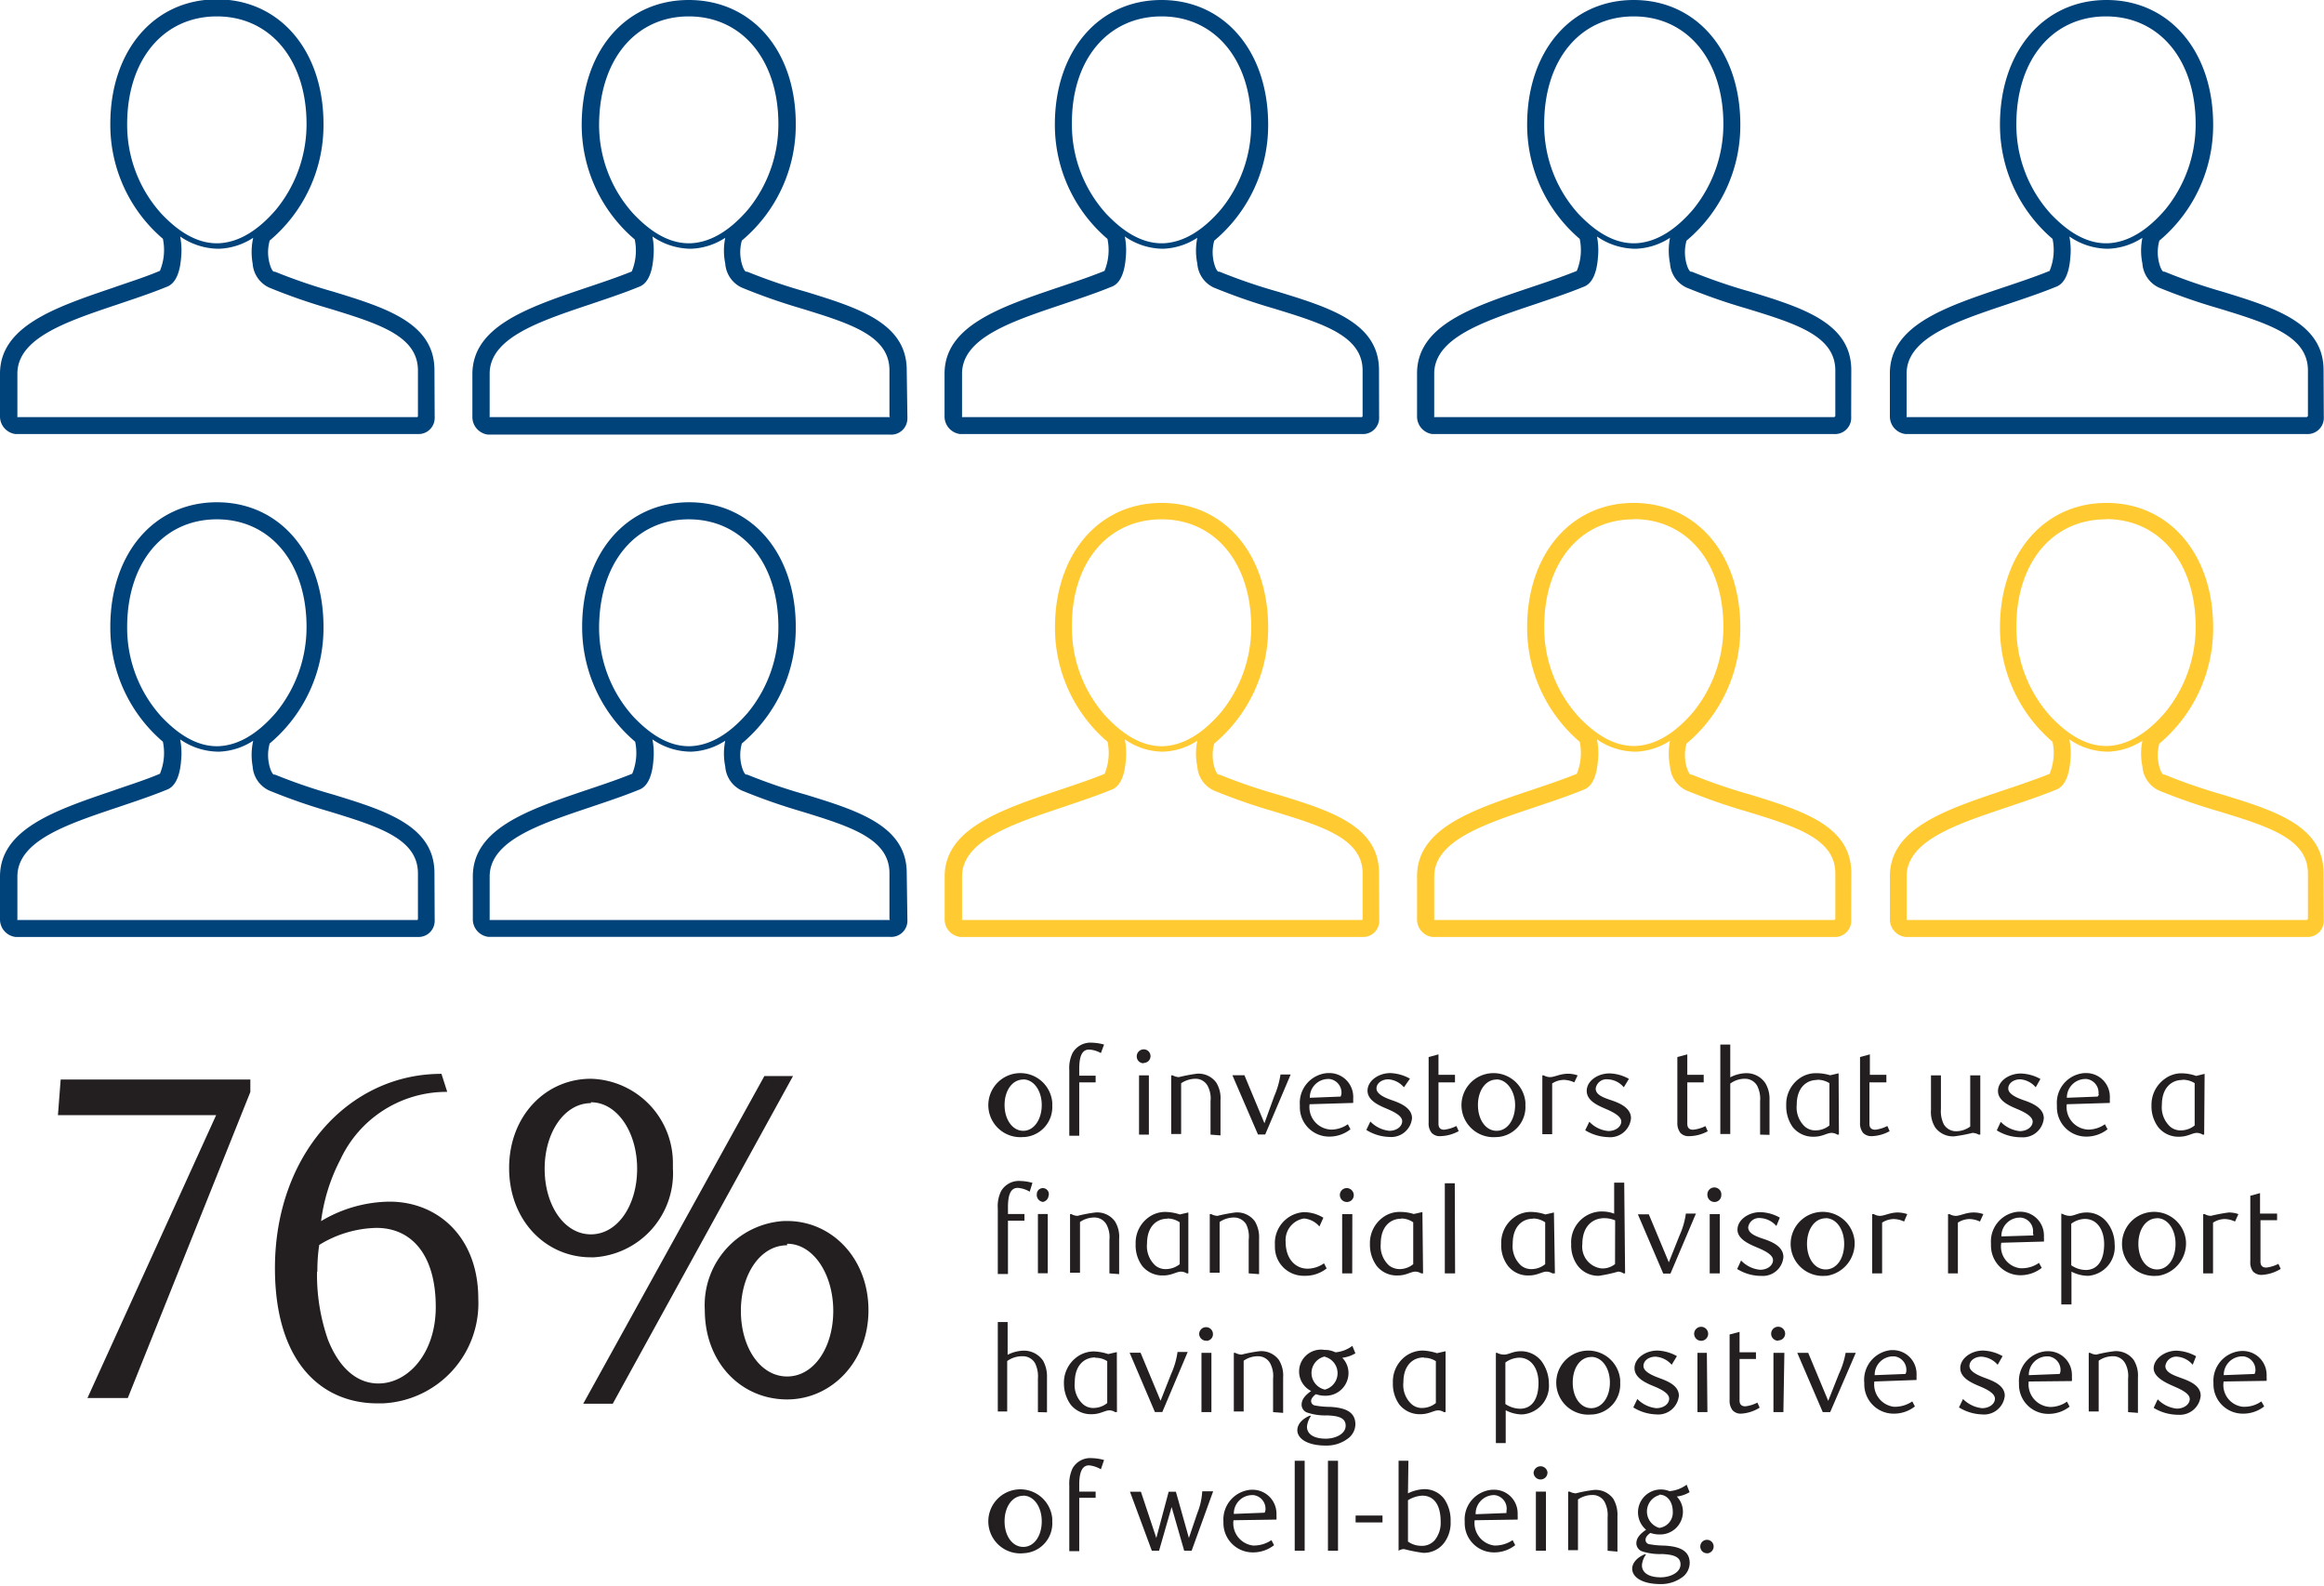 <svg id="Layer_1" data-name="Layer 1" xmlns="http://www.w3.org/2000/svg" viewBox="0 0 212.58 145.09"><defs><style>.cls-1{fill:#231f20;}.cls-2{fill:#00427a;}.cls-3{fill:#ffca32;}</style></defs><path class="cls-1" d="M93.6,104a2.93,2.93,0,1,1,2.65-3.19,2.35,2.35,0,0,1,0,.26A2.75,2.75,0,0,1,93.7,104Zm0-5.26c-1,0-1.71,1-1.71,2.33s.72,2.36,1.71,2.36,1.69-1.05,1.69-2.36-.73-2.34-1.69-2.34Z"/><path class="cls-1" d="M100.7,96.32A2.46,2.46,0,0,0,99.62,96c-.59,0-.9.5-.9,1.77v.62h1.5V99h-1.5v4.88h-.91v-6a3.15,3.15,0,0,1,.3-1.57,1.89,1.89,0,0,1,1.78-.94,4.58,4.58,0,0,1,1.1.17Z"/><path class="cls-1" d="M104.62,97.25a.62.62,0,0,1-.64-.62.64.64,0,0,1,.62-.65.62.62,0,0,1,.64.62v0a.62.62,0,0,1-.62.62Zm.47,6.53h-.9V98.36h.9Z"/><path class="cls-1" d="M110.73,103.78v-3.06a2.45,2.45,0,0,0-.27-1.41,1.25,1.25,0,0,0-1.13-.64,2.38,2.38,0,0,0-1.29.41v4.64h-.91V98.36h.14a1.29,1.29,0,0,0,.57.16,14.48,14.48,0,0,1,1.62-.31,2,2,0,0,1,1.8.82,2.69,2.69,0,0,1,.38,1.59v3.23Z"/><path class="cls-1" d="M116.55,100.28a8,8,0,0,0,.58-2h.93l-2.33,5.49h-.66l-2.34-5.42h1.1l1.83,4.39Z"/><path class="cls-1" d="M119.79,101a2.06,2.06,0,0,0,2,2.32,2.68,2.68,0,0,0,1.5-.49l.24.46a3.12,3.12,0,0,1-2,.67,2.68,2.68,0,0,1-2.63-2.73v-.16a2.73,2.73,0,0,1,2.52-2.92h.09a2.18,2.18,0,0,1,2.27,2.07,2.53,2.53,0,0,1,0,.28v.38Zm2.91-.91a1.26,1.26,0,0,0-1.09-1.4h-.14a1.69,1.69,0,0,0-1.66,1.72h0l2.82-.11A1.18,1.18,0,0,0,122.7,100.08Z"/><path class="cls-1" d="M128.42,99.45a2.08,2.08,0,0,0-1.41-.73c-.62,0-1.1.36-1.1.84s.68.82,1.41,1.07,1.84.69,1.84,1.65a1.91,1.91,0,0,1-2.08,1.71h0a4.14,4.14,0,0,1-2.1-.64l.37-.77a2.8,2.8,0,0,0,1.73.85c.68,0,1.18-.4,1.18-.88s-.7-.84-1.41-1.14-1.76-.75-1.76-1.65,1-1.61,2.09-1.61a4,4,0,0,1,1.79.51Z"/><path class="cls-1" d="M131.72,103.92a1,1,0,0,1-.77-.31,1.36,1.36,0,0,1-.27-.93v-6l.9-.24v1.87h1.51V99h-1.51v3.78c0,.41.21.55.52.55a3.38,3.38,0,0,0,1.12-.34l.21.47A3.68,3.68,0,0,1,131.72,103.92Z"/><path class="cls-1" d="M136.9,104a2.93,2.93,0,1,1,2.63-3.2,2.45,2.45,0,0,1,0,.27A2.75,2.75,0,0,1,137,104Zm0-5.26c-1,0-1.71,1-1.71,2.33s.7,2.36,1.71,2.36,1.69-1.05,1.69-2.36-.79-2.34-1.69-2.34Z"/><path class="cls-1" d="M144,99a2.41,2.41,0,0,0-.94-.23,2,2,0,0,0-1.08.33v4.64h-.9V98.36h.13a1.21,1.21,0,0,0,.56.16c.44,0,.93-.31,1.65-.31a2.73,2.73,0,0,1,.89.15Z"/><path class="cls-1" d="M148.53,99.45a2,2,0,0,0-1.48-.73,1,1,0,0,0-1.09.84h0c0,.57.66.82,1.41,1.07s1.82.69,1.82,1.65a1.91,1.91,0,0,1-2.07,1.73h0a4.3,4.3,0,0,1-2.12-.63l.38-.78a2.7,2.7,0,0,0,1.74.85c.67,0,1.18-.4,1.18-.87s-.71-.85-1.41-1.15-1.75-.74-1.75-1.65,1-1.6,2.09-1.6a3.8,3.8,0,0,1,1.77.5Z"/><path class="cls-1" d="M154.48,103.92a1,1,0,0,1-.78-.31,1.47,1.47,0,0,1-.27-.93v-6l.91-.24v1.87h1.5V99h-1.5v3.78c0,.41.21.55.53.55A3.21,3.21,0,0,0,156,103l.21.47A3.64,3.64,0,0,1,154.48,103.92Z"/><path class="cls-1" d="M161,103.78v-3.06a2.63,2.63,0,0,0-.27-1.41,1.27,1.27,0,0,0-1.14-.64,2.23,2.23,0,0,0-1.32.44v4.61h-.91V95.54h.91v3a3.26,3.26,0,0,1,1.41-.38,2.06,2.06,0,0,1,1.81.93,2.79,2.79,0,0,1,.37,1.52v3.19Z"/><path class="cls-1" d="M168.21,103.78h-.14a1.09,1.09,0,0,0-.52-.16c-.44,0-.85.35-1.62.35a2.38,2.38,0,0,1-1.94-.87,3.29,3.29,0,0,1-.6-2,2.89,2.89,0,0,1,1.15-2.42,2.58,2.58,0,0,1,1.58-.52,4.33,4.33,0,0,1,1.29.19l.77-.18Zm-2-5c-1,0-1.86.73-1.86,2.28a2.39,2.39,0,0,0,.76,2,1.46,1.46,0,0,0,1,.33,2,2,0,0,0,1.23-.45V99.07A2.09,2.09,0,0,0,166.22,98.76Z"/><path class="cls-1" d="M171.2,103.92a1.05,1.05,0,0,1-.79-.31,1.41,1.41,0,0,1-.27-.93v-6l.9-.24v1.87h1.51V99H171v3.78c0,.41.21.55.54.55a3.27,3.27,0,0,0,1.1-.34l.21.47A3.6,3.6,0,0,1,171.2,103.92Z"/><path class="cls-1" d="M181.14,103.78H181a1.29,1.29,0,0,0-.57-.16,14.48,14.48,0,0,1-1.62.31,2,2,0,0,1-1.8-.82,2.67,2.67,0,0,1-.38-1.59V98.36h.91v3.06a2.74,2.74,0,0,0,.26,1.41,1.3,1.3,0,0,0,1.14.64,2.19,2.19,0,0,0,1.28-.43V98.36h.92Z"/><path class="cls-1" d="M186.21,99.45a2.08,2.08,0,0,0-1.41-.73c-.62,0-1.1.36-1.1.84s.68.82,1.41,1.07,1.84.69,1.84,1.65a1.91,1.91,0,0,1-2.06,1.74l-.14,0a4.19,4.19,0,0,1-2.1-.63l.36-.78a2.83,2.83,0,0,0,1.74.85c.67,0,1.18-.4,1.18-.87s-.7-.85-1.41-1.15-1.76-.74-1.76-1.65,1-1.6,2.09-1.6a3.88,3.88,0,0,1,1.79.5Z"/><path class="cls-1" d="M189.05,101a2.06,2.06,0,0,0,2,2.32,2.68,2.68,0,0,0,1.49-.49l.24.46a3.12,3.12,0,0,1-2,.67,2.68,2.68,0,0,1-2.63-2.73.86.86,0,0,1,0-.16,2.72,2.72,0,0,1,2.51-2.92h.1a2.16,2.16,0,0,1,2.23,2.1,2,2,0,0,1,0,.25v.38Zm2.9-.91a1.26,1.26,0,0,0-1.09-1.4h-.13a1.7,1.7,0,0,0-1.67,1.72h0l2.82-.11A1.18,1.18,0,0,0,192,100.08Z"/><path class="cls-1" d="M201.62,103.78h-.14a1,1,0,0,0-.52-.16c-.44,0-.84.35-1.62.35a2.35,2.35,0,0,1-1.92-.87,3.2,3.2,0,0,1-.62-2A2.9,2.9,0,0,1,198,98.69a2.56,2.56,0,0,1,1.58-.52,4.21,4.21,0,0,1,1.31.24l.77-.19Zm-2-5c-1,0-1.87.73-1.87,2.28a2.4,2.4,0,0,0,.77,2,1.45,1.45,0,0,0,1,.33,2,2,0,0,0,1.23-.45V99.07A2.05,2.05,0,0,0,199.64,98.76Z"/><path class="cls-1" d="M94.19,109a2.46,2.46,0,0,0-1.09-.35c-.59,0-.9.5-.9,1.77v.62h1.51v.61H92.2v4.88h-.93v-6a3.1,3.1,0,0,1,.3-1.58,1.88,1.88,0,0,1,1.77-.93,4.43,4.43,0,0,1,1.1.17Zm1.18.93a.64.64,0,0,1-.53-.72.55.55,0,1,1,1.07.19A.64.64,0,0,1,95.37,109.94Zm.47,6.53h-.9v-5.42h.9Z"/><path class="cls-1" d="M101.48,116.47v-3.06a2.45,2.45,0,0,0-.27-1.41,1.25,1.25,0,0,0-1.13-.64,2.3,2.3,0,0,0-1.29.41v4.64h-.91v-5.36H98a1.25,1.25,0,0,0,.56.16,13.16,13.16,0,0,1,1.64-.31,2,2,0,0,1,1.79.82,2.67,2.67,0,0,1,.38,1.59v3.23Z"/><path class="cls-1" d="M108.7,116.47h-.14a1.09,1.09,0,0,0-.52-.16c-.44,0-.85.35-1.63.35a2.36,2.36,0,0,1-1.93-.87,3.16,3.16,0,0,1-.6-2,2.87,2.87,0,0,1,1.15-2.42,2.58,2.58,0,0,1,1.58-.52,4.45,4.45,0,0,1,1.31.23l.78-.18Zm-1.92-5c-1,0-1.86.73-1.86,2.28a2.39,2.39,0,0,0,.76,2,1.46,1.46,0,0,0,1,.33,2.06,2.06,0,0,0,1.23-.45v-3.83A2,2,0,0,0,106.78,111.45Z"/><path class="cls-1" d="M114.22,116.47v-3.06A2.61,2.61,0,0,0,114,112a1.3,1.3,0,0,0-1.14-.64,2.33,2.33,0,0,0-1.3.41v4.64h-.9v-5.36h.14a1.25,1.25,0,0,0,.56.16,15.1,15.1,0,0,1,1.63-.31,2,2,0,0,1,1.8.82,2.84,2.84,0,0,1,.38,1.59v3.23Z"/><path class="cls-1" d="M119.3,116.69a2.62,2.62,0,0,1-2.68-2.59,1.76,1.76,0,0,1,0-.23,2.83,2.83,0,0,1,2.63-3h0a3.45,3.45,0,0,1,1.8.51l-.36.8a2.1,2.1,0,0,0-1.41-.73,2,2,0,0,0-1.68,2.14c0,1.58.92,2.45,2,2.45a2.64,2.64,0,0,0,1.51-.49l.24.47A3.15,3.15,0,0,1,119.3,116.69Z"/><path class="cls-1" d="M123.22,109.94a.64.64,0,0,1-.66-.61.63.63,0,0,1,.6-.66.65.65,0,0,1,.67.61v0A.62.62,0,0,1,123.22,109.94Zm.47,6.53h-.92v-5.42h.93Z"/><path class="cls-1" d="M130.17,116.47H130a1.1,1.1,0,0,0-.53-.16c-.42,0-.84.35-1.6.35a2.34,2.34,0,0,1-1.94-.87,3.29,3.29,0,0,1-.62-2,2.9,2.9,0,0,1,1.16-2.42,2.55,2.55,0,0,1,1.59-.52,4.14,4.14,0,0,1,1.26.19l.79-.18Zm-2-5c-1,0-1.87.73-1.87,2.28a2.39,2.39,0,0,0,.76,2,1.62,1.62,0,0,0,1,.33,2,2,0,0,0,1.21-.45v-3.83A1.94,1.94,0,0,0,128.18,111.45Z"/><path class="cls-1" d="M133.1,116.47h-.94v-8.24h.91Z"/><path class="cls-1" d="M142.23,116.47H142a1.09,1.09,0,0,0-.52-.16c-.44,0-.85.35-1.63.35a2.31,2.31,0,0,1-1.91-.87,3.08,3.08,0,0,1-.62-2,2.87,2.87,0,0,1,1.15-2.42,2.56,2.56,0,0,1,1.6-.52,4.32,4.32,0,0,1,1.29.23l.78-.18Zm-2-5c-1,0-1.86.73-1.86,2.28a2.39,2.39,0,0,0,.76,2,1.48,1.48,0,0,0,1,.33,2,2,0,0,0,1.21-.45v-3.83A2,2,0,0,0,140.24,111.45Z"/><path class="cls-1" d="M148.65,116.47h-.15a.89.89,0,0,0-.49-.16,13.33,13.33,0,0,1-1.75.38,2.35,2.35,0,0,1-2-1,3.13,3.13,0,0,1-.54-1.88,2.82,2.82,0,0,1,2.66-3h.16a3,3,0,0,1,1.11.2v-2.84h.92Zm-.91-4.85a2.61,2.61,0,0,0-1-.2c-1.07,0-2,.75-2,2.37a2,2,0,0,0,1.77,2.23h.1a1.82,1.82,0,0,0,1.12-.4Z"/><path class="cls-1" d="M153.63,113a7.23,7.23,0,0,0,.58-2h.92l-2.33,5.49h-.66l-2.32-5.42h1l1.83,4.39Z"/><path class="cls-1" d="M156.85,109.94a.65.65,0,0,1-.67-.61.64.64,0,1,1,1.27,0v0A.62.62,0,0,1,156.85,109.94Zm.46,6.53h-.92v-5.42h.92Z"/><path class="cls-1" d="M162.49,112.14a2.08,2.08,0,0,0-1.5-.73,1,1,0,0,0-1.08.84h0c0,.56.66.82,1.41,1.07s1.81.69,1.81,1.65a1.88,1.88,0,0,1-2,1.73H161a4.19,4.19,0,0,1-2.1-.63l.36-.78a2.73,2.73,0,0,0,1.74.85c.68,0,1.18-.4,1.18-.88s-.7-.84-1.41-1.14-1.84-.76-1.84-1.65,1-1.6,2.08-1.6a3.85,3.85,0,0,1,1.79.5Z"/><path class="cls-1" d="M167,116.69a2.93,2.93,0,1,1,2.64-3.2,3,3,0,0,1-2.53,3.2Zm0-5.26c-1,0-1.71,1-1.71,2.34s.71,2.34,1.71,2.34,1.69-1,1.69-2.34-.73-2.35-1.69-2.35Z"/><path class="cls-1" d="M174.17,111.73a2.32,2.32,0,0,0-.94-.23,2,2,0,0,0-1.07.33v4.64h-.91v-5.42h.15a1.14,1.14,0,0,0,.55.16c.43,0,.93-.31,1.65-.31a2.83,2.83,0,0,1,.86.15Z"/><path class="cls-1" d="M181.11,111.73a2.41,2.41,0,0,0-.94-.23,2,2,0,0,0-1.08.33v4.64h-.9v-5.42h.14a1.21,1.21,0,0,0,.55.16c.44,0,.93-.31,1.65-.31a2.73,2.73,0,0,1,.89.15Z"/><path class="cls-1" d="M183.06,113.67A2,2,0,0,0,184.8,116l.23,0a2.7,2.7,0,0,0,1.48-.49l.25.46a3.16,3.16,0,0,1-2,.67,2.7,2.7,0,0,1-2.64-2.75.61.61,0,0,1,0-.14,2.72,2.72,0,0,1,2.51-2.92h.1a2.17,2.17,0,0,1,2.23,2.1,2,2,0,0,1,0,.25,2.41,2.41,0,0,1,0,.38Zm2.9-.9a1.25,1.25,0,0,0-1.09-1.4h-.14a1.69,1.69,0,0,0-1.66,1.72h0L186,113Z"/><path class="cls-1" d="M188.7,111.05a1.46,1.46,0,0,0,.62.16c.46,0,.77-.31,1.56-.31a2.35,2.35,0,0,1,1.86.91,3.25,3.25,0,0,1,.69,2,2.64,2.64,0,0,1-2.37,2.88h-.17a3.33,3.33,0,0,1-1.41-.38v3h-.93v-8.31Zm.76,4.68a2.41,2.41,0,0,0,1.32.43c1.06,0,1.69-.84,1.69-2.37,0-1.24-.6-2.3-1.77-2.3a2.15,2.15,0,0,0-1.24.44Z"/><path class="cls-1" d="M197.31,116.69a2.93,2.93,0,1,1,2.64-3.2,3,3,0,0,1-2.53,3.2Zm0-5.26c-1,0-1.71,1-1.71,2.34s.71,2.34,1.71,2.34,1.69-1,1.69-2.34-.73-2.35-1.69-2.35Z"/><path class="cls-1" d="M204.44,111.73a2.32,2.32,0,0,0-.94-.23,2,2,0,0,0-1.07.33v4.64h-.9v-5.42h.14a1.21,1.21,0,0,0,.56.16,15.28,15.28,0,0,1,1.64-.31,2.62,2.62,0,0,1,.88.15Z"/><path class="cls-1" d="M206.88,116.61a1.07,1.07,0,0,1-.79-.31,1.4,1.4,0,0,1-.25-.93v-6l.89-.24v1.87h1.56v.61h-1.52v3.78c0,.41.21.55.54.55a3.35,3.35,0,0,0,1.1-.34l.21.46A3.69,3.69,0,0,1,206.88,116.61Z"/><path class="cls-1" d="M94.94,129.16V126.1a2.74,2.74,0,0,0-.26-1.41,1.28,1.28,0,0,0-1.14-.64,2.31,2.31,0,0,0-1.41.44v4.61h-.86v-8.18h.9v3a3.33,3.33,0,0,1,1.41-.38,2.11,2.11,0,0,1,1.84.93,3,3,0,0,1,.35,1.52v3.19Z"/><path class="cls-1" d="M102.17,129.16H102a.94.94,0,0,0-.52-.16c-.42,0-.84.35-1.6.35a2.37,2.37,0,0,1-1.94-.87,3.31,3.31,0,0,1-.62-1.92,2.9,2.9,0,0,1,1.16-2.42,2.62,2.62,0,0,1,1.59-.53,4.74,4.74,0,0,1,1.3.24l.79-.18Zm-2-5c-1,0-1.86.73-1.86,2.28a2.35,2.35,0,0,0,.76,2,1.41,1.41,0,0,0,1,.34,2,2,0,0,0,1.21-.45v-3.83a1.94,1.94,0,0,0-1.07-.31Z"/><path class="cls-1" d="M107.13,125.66a7.23,7.23,0,0,0,.58-2h.93l-2.32,5.49h-.68l-2.31-5.42h1l1.83,4.39Z"/><path class="cls-1" d="M110.35,122.63a.64.64,0,0,1-.66-.61.63.63,0,1,1,1.26,0v0a.6.6,0,0,1-.59.62Zm.46,6.53h-.91v-5.42h.91Z"/><path class="cls-1" d="M116.45,129.16V126.1a2.45,2.45,0,0,0-.27-1.41,1.25,1.25,0,0,0-1.12-.64,2.23,2.23,0,0,0-1.3.41v4.64h-.9v-5.36H113a1.29,1.29,0,0,0,.57.16,13,13,0,0,1,1.63-.31,2,2,0,0,1,1.79.81,2.72,2.72,0,0,1,.38,1.6v3.23Z"/><path class="cls-1" d="M122.78,124.19a2,2,0,0,1,.57,1.41,2.08,2.08,0,0,1-2.12,2.06h-.07a2.39,2.39,0,0,1-.79-.14c-.31.23-.44.44-.44.63a.41.41,0,0,0,.34.4,7.47,7.47,0,0,0,1.41.13c1.1.07,2.3.31,2.3,1.6a1.66,1.66,0,0,1-.56,1.2,3.24,3.24,0,0,1-2.15.74c-1.67,0-2.6-.63-2.6-1.41,0-.5.39-1,1.12-1.32h.14a2.09,2.09,0,0,0-.38,1c0,.65.58,1.1,1.72,1.1.85,0,1.82-.41,1.82-1.19s-.8-.9-1.69-.94a5.17,5.17,0,0,1-1.83-.26.76.76,0,0,1-.51-.71c0-.44.25-.82.87-1.26a2,2,0,0,1,1.22-3.76,2.19,2.19,0,0,1,1,.22,2.93,2.93,0,0,0,1.55-.59l.28.68A3,3,0,0,1,122.78,124.19Zm-1.59-.12a1.55,1.55,0,0,0-1.19,1.84,1.57,1.57,0,0,0,1.19,1.19,1.55,1.55,0,0,0,0-3Z"/><path class="cls-1" d="M132.23,129.16h-.16a1,1,0,0,0-.5-.16c-.44,0-.85.35-1.63.35a2.38,2.38,0,0,1-1.93-.87,3.22,3.22,0,0,1-.6-2,2.89,2.89,0,0,1,1.14-2.42,2.69,2.69,0,0,1,1.59-.53,4.81,4.81,0,0,1,1.3.24l.79-.18Zm-2-5c-1,0-1.86.73-1.86,2.28a2.36,2.36,0,0,0,.76,2,1.41,1.41,0,0,0,1,.34,2,2,0,0,0,1.21-.45v-3.83a1.94,1.94,0,0,0-1.07-.31Z"/><path class="cls-1" d="M136.94,123.74a1.46,1.46,0,0,0,.62.16c.48,0,.79-.31,1.58-.31a2.38,2.38,0,0,1,1.86.91,3.48,3.48,0,0,1,.68,2.06,2.62,2.62,0,0,1-2.42,2.81h-.12a3.3,3.3,0,0,1-1.41-.38v3h-.9v-8.25Zm.76,4.68a2.48,2.48,0,0,0,1.34.43c1.06,0,1.69-.84,1.69-2.37,0-1.24-.62-2.3-1.78-2.3a2.28,2.28,0,0,0-1.25.44Z"/><path class="cls-1" d="M145.55,129.38a2.93,2.93,0,1,1,2.65-3.19,2.45,2.45,0,0,1,0,.27,2.75,2.75,0,0,1-2.55,2.92Zm0-5.26c-1,0-1.69,1-1.69,2.34s.71,2.34,1.69,2.34,1.71-1,1.71-2.34-.73-2.35-1.71-2.35Z"/><path class="cls-1" d="M152.91,124.83a2.12,2.12,0,0,0-1.48-.74c-.62,0-1.1.37-1.1.85s.68.82,1.41,1.09,1.83.67,1.83,1.63a1.9,1.9,0,0,1-2.07,1.71h0a4.23,4.23,0,0,1-2.1-.64l.37-.77a2.84,2.84,0,0,0,1.73.84c.68,0,1.18-.39,1.18-.87s-.7-.85-1.41-1.14-1.76-.75-1.76-1.65,1-1.61,2.09-1.61a3.89,3.89,0,0,1,1.79.51Z"/><path class="cls-1" d="M155.7,122.63a.64.64,0,1,1,.54-.54A.64.64,0,0,1,155.7,122.63Zm.48,6.53h-.91v-5.42h.86Z"/><path class="cls-1" d="M159.26,129.3a1,1,0,0,1-.78-.31,1.41,1.41,0,0,1-.27-.93v-6l.91-.24v1.87h1.5v.61h-1.5v3.78c0,.41.21.55.53.55a3.21,3.21,0,0,0,1.1-.34l.21.46A3.54,3.54,0,0,1,159.26,129.3Z"/><path class="cls-1" d="M162.67,122.63a.64.64,0,1,1,.62-.65v0a.62.62,0,0,1-.62.62Zm.46,6.53h-.91v-5.42h1Z"/><path class="cls-1" d="M168.21,125.66a7.54,7.54,0,0,0,.61-1.92h.93l-2.34,5.42h-.68l-2.33-5.42h1l1.83,4.39Z"/><path class="cls-1" d="M171.45,126.36a2.06,2.06,0,0,0,1.77,2.31l.21,0a2.84,2.84,0,0,0,1.49-.49l.24.46a3.11,3.11,0,0,1-2,.66,2.68,2.68,0,0,1-2.63-2.73s0-.06,0-.08a2.73,2.73,0,0,1,2.43-3h.11a2.17,2.17,0,0,1,2.24,2.12,1.77,1.77,0,0,1,0,.23v.38Zm2.92-.9a1.25,1.25,0,0,0-1.09-1.4h-.14a1.69,1.69,0,0,0-1.66,1.72h0l2.82-.11A1.18,1.18,0,0,0,174.37,125.46Z"/><path class="cls-1" d="M182.73,124.83a2.12,2.12,0,0,0-1.48-.74c-.62,0-1.1.37-1.1.85s.68.82,1.41,1.09,1.82.67,1.82,1.63a1.9,1.9,0,0,1-2.08,1.71h0a4.27,4.27,0,0,1-2.11-.64l.37-.77a2.87,2.87,0,0,0,1.74.84c.67,0,1.18-.39,1.18-.87s-.71-.85-1.41-1.14-1.76-.75-1.76-1.65,1-1.61,2.08-1.61a3.86,3.86,0,0,1,1.79.51Z"/><path class="cls-1" d="M185.57,126.36a2.07,2.07,0,0,0,2,2.33,2.68,2.68,0,0,0,1.5-.49l.24.46a3.11,3.11,0,0,1-2,.66,2.67,2.67,0,0,1-2.63-2.73.19.19,0,0,1,0-.08,2.72,2.72,0,0,1,2.51-2.92h.09a2.17,2.17,0,0,1,2.24,2.1,2,2,0,0,1,0,.25,2.41,2.41,0,0,1,0,.38Zm2.9-.9a1.25,1.25,0,0,0-1.09-1.4h-.14a1.69,1.69,0,0,0-1.66,1.72h0l2.82-.11A1.18,1.18,0,0,0,188.47,125.46Z"/><path class="cls-1" d="M194.66,129.16V126.1a2.45,2.45,0,0,0-.27-1.41,1.25,1.25,0,0,0-1.13-.64,2.22,2.22,0,0,0-1.29.41v4.64h-.91v-5.36h.13a1.25,1.25,0,0,0,.56.16,13.16,13.16,0,0,1,1.64-.31,2,2,0,0,1,1.79.81,2.72,2.72,0,0,1,.38,1.6v3.23Z"/><path class="cls-1" d="M200.57,124.83a2.07,2.07,0,0,0-1.41-.74,1,1,0,0,0-1.09.85h0c0,.56.66.82,1.41,1.09s1.82.67,1.82,1.63a1.91,1.91,0,0,1-2.06,1.74l-.13,0a4.29,4.29,0,0,1-2.11-.63l.37-.78a2.83,2.83,0,0,0,1.74.85c.68,0,1.19-.4,1.19-.88s-.72-.84-1.41-1.14S197,126,197,125.15s1-1.61,2.09-1.61a4,4,0,0,1,1.79.51Z"/><path class="cls-1" d="M203.4,126.36a2,2,0,0,0,1.74,2.31l.23,0a2.67,2.67,0,0,0,1.48-.49l.26.46a3.11,3.11,0,0,1-2,.66,2.68,2.68,0,0,1-2.64-2.74v-.07a2.73,2.73,0,0,1,2.52-2.92h.09a2.18,2.18,0,0,1,2.25,2.12,1.77,1.77,0,0,1,0,.23,2.41,2.41,0,0,1,0,.38Zm2.9-.9a1.25,1.25,0,0,0-1.09-1.4h-.13a1.7,1.7,0,0,0-1.67,1.72h0l2.82-.11Z"/><path class="cls-1" d="M93.6,142.07a2.93,2.93,0,1,1,2.65-3.19,2.44,2.44,0,0,1,0,.27,2.73,2.73,0,0,1-2.54,2.91Zm0-5.26c-1,0-1.71,1-1.71,2.34s.72,2.34,1.71,2.34,1.69-1,1.69-2.34-.73-2.35-1.69-2.35Z"/><path class="cls-1" d="M100.7,134.39a2.61,2.61,0,0,0-1.08-.36c-.59,0-.9.53-.9,1.78v.62h1.5V137h-1.5v4.88h-.91v-6a3.31,3.31,0,0,1,.3-1.58,1.86,1.86,0,0,1,1.78-.93,4.58,4.58,0,0,1,1.1.17Z"/><path class="cls-1" d="M109,141.84h-.68l-1.15-4-1.15,4h-.66l-2-5.4h1l1.41,4.23,1.13-4.23h.66l1.19,4.23.77-2.27a6.19,6.19,0,0,0,.45-2h1Z"/><path class="cls-1" d="M112.83,139.05a2.05,2.05,0,0,0,1.77,2.31l.2,0a2.85,2.85,0,0,0,1.5-.49l.24.46a3.11,3.11,0,0,1-2,.66,2.68,2.68,0,0,1-2.63-2.73v-.09a2.73,2.73,0,0,1,2.52-2.91h.08a2.19,2.19,0,0,1,2.25,2.12,1.85,1.85,0,0,1,0,.23,2.41,2.41,0,0,1,0,.38Zm2.92-.9a1.26,1.26,0,0,0-1.09-1.4h-.14a1.69,1.69,0,0,0-1.66,1.72h0l2.82-.11A1.59,1.59,0,0,0,115.75,138.15Z"/><path class="cls-1" d="M119.34,141.84h-.91v-8.23h.91Z"/><path class="cls-1" d="M122.39,141.84h-.92v-8.23h.92Z"/><path class="cls-1" d="M124,139.25v-.63h2.46v.63Z"/><path class="cls-1" d="M128.79,136.59a3.65,3.65,0,0,1,1.41-.38,2.24,2.24,0,0,1,1.94.94,3.48,3.48,0,0,1,.55,2,3.06,3.06,0,0,1-.53,1.88,2.31,2.31,0,0,1-2,1,14.14,14.14,0,0,1-1.72-.34.92.92,0,0,0-.51.15h0v-8.23h.9Zm1.21,4.8a1.54,1.54,0,0,0,1.24-.52,2.52,2.52,0,0,0,.54-1.69c0-1.54-.62-2.38-1.68-2.38a2.74,2.74,0,0,0-1.31.42V141A2.1,2.1,0,0,0,130,141.39Z"/><path class="cls-1" d="M134.89,139.05a2.07,2.07,0,0,0,1.78,2.31l.2,0a2.84,2.84,0,0,0,1.49-.49l.24.46a3.11,3.11,0,0,1-2,.66,2.67,2.67,0,0,1-2.62-2.73v-.09a2.72,2.72,0,0,1,2.51-2.91h.1a2.15,2.15,0,0,1,2.23,2.1,2.09,2.09,0,0,1,0,.25,2.41,2.41,0,0,1,0,.38Zm2.92-.9a1.25,1.25,0,0,0-1.09-1.4h-.13a1.7,1.7,0,0,0-1.61,1.75l2.82-.11v-.23Z"/><path class="cls-1" d="M140.94,135.32a.64.64,0,0,1-.66-.61.64.64,0,0,1,1.27-.06v0A.63.63,0,0,1,140.94,135.32Zm.47,6.52h-.92v-5.41h.92Z"/><path class="cls-1" d="M147.05,141.84v-3.05a2.63,2.63,0,0,0-.27-1.41,1.25,1.25,0,0,0-1.13-.64,2.36,2.36,0,0,0-1.31.41v4.64h-.9v-5.36h.14a1.39,1.39,0,0,0,.56.16,13.16,13.16,0,0,1,1.64-.31,2,2,0,0,1,1.79.81,2.88,2.88,0,0,1,.38,1.6v3.23Z"/><path class="cls-1" d="M153.38,136.88a2,2,0,0,1,.56,1.41,2.08,2.08,0,0,1-2.11,2.06h-.07a2.35,2.35,0,0,1-.79-.14c-.33.22-.45.44-.45.63a.4.4,0,0,0,.33.4,8.4,8.4,0,0,0,1.41.13c1.1.07,2.3.31,2.3,1.6a1.66,1.66,0,0,1-.56,1.2,3.28,3.28,0,0,1-2.1.72c-1.67,0-2.6-.62-2.6-1.41,0-.49.4-1,1.13-1.31h.14a1.94,1.94,0,0,0-.38,1c0,.65.58,1.1,1.72,1.1.83,0,1.81-.41,1.81-1.18s-.79-.9-1.68-.95a5.27,5.27,0,0,1-1.85-.25.8.8,0,0,1-.51-.72c0-.44.26-.82.89-1.25a2.09,2.09,0,0,1,2.14-3.53,3.08,3.08,0,0,0,1.57-.59l.27.68A2.85,2.85,0,0,1,153.38,136.88Zm-1.6-.13a1.56,1.56,0,0,0,0,3,1.41,1.41,0,0,0,1.23-1.51c0-.82-.46-1.53-1.23-1.53Z"/><path class="cls-1" d="M156.13,142.07a.61.61,0,0,1-.6-.62h0a.61.61,0,1,1,1.22,0,.63.63,0,0,1-.61.63Z"/><path class="cls-1" d="M11.69,127.87H8L19.77,102H5.3l.25-3.26H22.9v1.14Z"/><path class="cls-1" d="M40.91,99.87a10.69,10.69,0,0,0-9.77,6.18,16.72,16.72,0,0,0-1.77,5.64,12.44,12.44,0,0,1,6.26-1.78c4.44,0,8.12,3.26,8.12,8.88A9.16,9.16,0,0,1,35,128.36h-.46c-5.16,0-9.39-3.79-9.39-12.37,0-10.28,6.68-17.77,15.23-17.77ZM29,116.28a18,18,0,0,0,1,6.26c1.06,2.67,2.71,4,4.61,4,2.71,0,5.25-2.75,5.25-7,0-4.82-2.25-7.23-5.42-7.23a10.34,10.34,0,0,0-5.24,1.56,15.82,15.82,0,0,0-.17,2.48Z"/><path class="cls-1" d="M54.05,115c-4.14,0-7.48-3.38-7.48-8.16s3.34-8.17,7.48-8.17a7.71,7.71,0,0,1,7.5,7.9,2.44,2.44,0,0,1,0,.27A7.7,7.7,0,0,1,54.32,115Zm0-14.1c-2.41,0-4.23,2.67-4.23,6s1.78,6,4.23,6,4.23-2.66,4.23-6-1.82-6.08-4.23-6.08Zm2,27.49h-2.7L69.92,98.42h2.62ZM72,128c-4.23,0-7.53-3.39-7.53-8.17a7.71,7.71,0,0,1,7.24-8.15H72c4.1,0,7.44,3.43,7.44,8.16S76.05,128,72,128Zm0-14.1c-2.46,0-4.23,2.66-4.23,6s1.77,6,4.23,6,4.22-2.66,4.22-6-1.81-6.14-4.22-6.14Z"/><path class="cls-2" d="M39.74,33.85c0-4.32-4.47-5.7-9.21-7.16a50.9,50.9,0,0,1-5.38-1.84h-.09c-.07,0-.2-.16-.32-.49A3.93,3.93,0,0,1,24.67,22a13.77,13.77,0,0,0,4.92-10.66c0-6.71-4-11.4-9.75-11.4s-9.75,4.69-9.75,11.4a13.71,13.71,0,0,0,4.81,10.5,5,5,0,0,1-.27,2.93h0c-1.38.59-2.94,1.07-4.38,1.58C5,28.13,0,29.85,0,34.18v3.87A1.62,1.62,0,0,0,1.42,39.7H38.25a1.47,1.47,0,0,0,1.51-1.43,1.62,1.62,0,0,0,0-.22ZM19.84,1.5c4.9,0,8.2,4,8.2,9.85a12.33,12.33,0,0,1-2.79,7.82c-1.72,2-3.48,3-5.24,3.08-2.46.09-4.35-1.78-5.2-2.65a12.11,12.11,0,0,1-3.18-8.25C11.64,5.46,14.94,1.5,19.84,1.5ZM38.19,38.15H1.59a.17.17,0,0,1,0-.1h0V34.18c0-3.26,4.46-4.76,9.18-6.34,1.47-.5,3-1,4.44-1.59,1-.33,1.28-1.66,1.36-2.74a6.58,6.58,0,0,0-.09-1.88,6.23,6.23,0,0,0,3.42,1.12h.17a6.09,6.09,0,0,0,3.09-1,6,6,0,0,0-.05,2.35,2.62,2.62,0,0,0,1.5,2.2,53.6,53.6,0,0,0,5.51,1.92c4.53,1.39,8.11,2.5,8.11,5.67v4.16A.3.3,0,0,1,38.19,38.15Z"/><path class="cls-2" d="M82.94,33.85c0-4.32-4.47-5.7-9.21-7.16a50.9,50.9,0,0,1-5.38-1.84h-.1c-.07,0-.2-.16-.32-.49A3.93,3.93,0,0,1,67.86,22a13.78,13.78,0,0,0,4.93-10.66C72.79,4.64,68.79,0,63,0s-9.79,4.69-9.79,11.4a13.75,13.75,0,0,0,4.85,10.5,5,5,0,0,1-.27,2.93h0c-1.41.57-2.92,1.07-4.38,1.56-5.28,1.79-10.2,3.51-10.2,7.84v3.87a1.62,1.62,0,0,0,1.42,1.65H81.4A1.48,1.48,0,0,0,83,38.32a2.44,2.44,0,0,0,0-.27ZM63,1.5c4.9,0,8.2,4,8.2,9.85a12.32,12.32,0,0,1-2.78,7.82c-1.72,2-3.48,3-5.24,3.08-2.46.09-4.35-1.78-5.2-2.65a12.11,12.11,0,0,1-3.18-8.25C54.84,5.46,58.14,1.5,63,1.5ZM81.39,38.15H44.79a.17.17,0,0,1,0-.1h0V34.18c0-3.26,4.46-4.76,9.18-6.34,1.47-.5,3-1,4.44-1.59,1-.33,1.28-1.66,1.36-2.74a6.58,6.58,0,0,0-.09-1.88,6.23,6.23,0,0,0,3.42,1.12h.15a6.09,6.09,0,0,0,3.09-1,5.81,5.81,0,0,0,0,2.35,2.62,2.62,0,0,0,1.5,2.2,54.17,54.17,0,0,0,5.41,1.9c4.53,1.39,8.11,2.5,8.11,5.67v4.18A.19.19,0,0,1,81.39,38.15Z"/><path class="cls-2" d="M126.14,33.85c0-4.32-4.47-5.7-9.21-7.16a50.9,50.9,0,0,1-5.38-1.84h-.09c-.07,0-.2-.16-.32-.49a3.93,3.93,0,0,1-.07-2.35A13.75,13.75,0,0,0,116,11.4C116,4.69,112,0,106.24,0s-9.75,4.69-9.75,11.4a13.72,13.72,0,0,0,4.81,10.45,5,5,0,0,1-.27,2.93h0c-1.41.57-2.92,1.07-4.38,1.56-5.28,1.79-10.25,3.51-10.25,7.84v3.87a1.62,1.62,0,0,0,1.42,1.65h36.77a1.48,1.48,0,0,0,1.56-1.38,2.44,2.44,0,0,0,0-.27ZM106.25,1.5c4.9,0,8.2,4,8.2,9.85a12.32,12.32,0,0,1-2.78,7.82c-1.72,2-3.48,3-5.24,3.08-2.46.09-4.35-1.78-5.2-2.65a12.11,12.11,0,0,1-3.18-8.25C98,5.46,101.34,1.5,106.25,1.5Zm18.34,36.65H88a.17.17,0,0,1,0-.1h0V34.18c0-3.26,4.46-4.76,9.18-6.34,1.47-.5,3-1,4.44-1.59,1-.33,1.28-1.66,1.36-2.74a6.58,6.58,0,0,0-.09-1.88,6.17,6.17,0,0,0,3.37,1.12h.17a6.09,6.09,0,0,0,3.09-1,5.81,5.81,0,0,0,0,2.35,2.62,2.62,0,0,0,1.5,2.2,53.6,53.6,0,0,0,5.51,1.92c4.53,1.39,8.11,2.5,8.11,5.67v4.16A.3.3,0,0,1,124.59,38.15Z"/><path class="cls-2" d="M169.34,33.85c0-4.32-4.47-5.7-9.21-7.16a50.9,50.9,0,0,1-5.38-1.84h-.09c-.07,0-.2-.16-.32-.49a3.93,3.93,0,0,1-.07-2.35,13.75,13.75,0,0,0,4.92-10.61c0-6.71-4-11.4-9.75-11.4s-9.75,4.69-9.75,11.4a13.72,13.72,0,0,0,4.81,10.45,5,5,0,0,1-.27,2.93h0c-1.41.57-2.92,1.07-4.38,1.56-5.26,1.77-10.23,3.45-10.23,7.82v3.89A1.62,1.62,0,0,0,131,39.7h36.77a1.48,1.48,0,0,0,1.56-1.38,2.44,2.44,0,0,0,0-.27ZM149.44,1.5c4.9,0,8.2,4,8.2,9.85a12.32,12.32,0,0,1-2.78,7.82c-1.72,2-3.48,3-5.24,3.08-2.46.09-4.35-1.78-5.2-2.65a12.1,12.1,0,0,1-3.17-8.25C141.25,5.46,144.54,1.5,149.44,1.5Zm18.35,36.65h-36.6a.17.17,0,0,1,0-.1h0V34.18c0-3.26,4.46-4.76,9.18-6.34,1.47-.5,3-1,4.44-1.59,1-.33,1.28-1.66,1.36-2.74a6.58,6.58,0,0,0-.09-1.88,6.23,6.23,0,0,0,3.42,1.12h.17a6.09,6.09,0,0,0,3.09-1,6,6,0,0,0,0,2.35,2.62,2.62,0,0,0,1.5,2.2,53.6,53.6,0,0,0,5.51,1.92c4.53,1.39,8.11,2.5,8.11,5.67v4.16A.3.3,0,0,1,167.79,38.15Z"/><path class="cls-2" d="M212.54,33.85c0-4.32-4.47-5.7-9.21-7.16A50.9,50.9,0,0,1,198,24.85h-.09c-.07,0-.2-.16-.32-.49a3.93,3.93,0,0,1-.07-2.35,13.75,13.75,0,0,0,4.92-10.61c0-6.71-4-11.4-9.75-11.4s-9.75,4.69-9.75,11.4a13.72,13.72,0,0,0,4.81,10.45,5,5,0,0,1-.27,2.93h0c-1.41.57-2.92,1.07-4.38,1.56-5.26,1.77-10.23,3.45-10.23,7.82v3.89a1.62,1.62,0,0,0,1.43,1.65H211a1.48,1.48,0,0,0,1.56-1.38,2.44,2.44,0,0,0,0-.27ZM192.64,1.5c4.9,0,8.2,4,8.2,9.85a12.32,12.32,0,0,1-2.78,7.82c-1.72,2-3.48,3-5.24,3.08-2.46.09-4.35-1.78-5.2-2.65a12.11,12.11,0,0,1-3.18-8.25C184.44,5.46,187.74,1.5,192.64,1.5ZM211,38.15h-36.6a.17.17,0,0,1,0-.1h0V34.18c0-3.26,4.46-4.76,9.18-6.34,1.47-.5,3-1,4.44-1.59,1-.33,1.28-1.66,1.36-2.74a6.58,6.58,0,0,0-.09-1.88,6.23,6.23,0,0,0,3.42,1.12h.17a6.09,6.09,0,0,0,3.09-1,5.81,5.81,0,0,0,0,2.35,2.62,2.62,0,0,0,1.5,2.2A53.6,53.6,0,0,0,203,28.22c4.53,1.39,8.11,2.5,8.11,5.67v4.16A.28.28,0,0,1,211,38.15Z"/><path class="cls-2" d="M39.74,79.85c0-4.32-4.47-5.7-9.21-7.16a50.9,50.9,0,0,1-5.38-1.84h-.09c-.07,0-.2-.16-.32-.49A3.93,3.93,0,0,1,24.67,68a13.77,13.77,0,0,0,4.92-10.66c0-6.71-4-11.4-9.75-11.4s-9.75,4.69-9.75,11.4a13.71,13.71,0,0,0,4.81,10.5,5,5,0,0,1-.27,2.93h0c-1.38.59-2.94,1.07-4.38,1.58C5,74.13,0,75.85,0,80.18v3.87A1.62,1.62,0,0,0,1.42,85.7H38.25a1.47,1.47,0,0,0,1.51-1.43,1.62,1.62,0,0,0,0-.22ZM19.84,47.5c4.9,0,8.2,4,8.2,9.85a12.33,12.33,0,0,1-2.79,7.82c-1.72,2-3.48,3-5.24,3.08-2.46.09-4.35-1.78-5.2-2.65a12.11,12.11,0,0,1-3.18-8.25C11.64,51.46,14.94,47.5,19.84,47.5ZM38.19,84.15H1.59a.17.17,0,0,1,0-.1h0V80.18c0-3.26,4.46-4.76,9.18-6.34,1.47-.5,3-1,4.44-1.59,1-.33,1.28-1.66,1.36-2.74a6.58,6.58,0,0,0-.09-1.88,6.23,6.23,0,0,0,3.42,1.12h.17a6.09,6.09,0,0,0,3.09-1,6,6,0,0,0-.05,2.35,2.62,2.62,0,0,0,1.5,2.2,53.6,53.6,0,0,0,5.51,1.92c4.53,1.39,8.11,2.5,8.11,5.67v4.16A.3.3,0,0,1,38.19,84.15Z"/><path class="cls-2" d="M82.94,79.85c0-4.32-4.47-5.7-9.21-7.16a50.9,50.9,0,0,1-5.38-1.84h-.1c-.07,0-.2-.16-.32-.49A3.93,3.93,0,0,1,67.86,68a13.78,13.78,0,0,0,4.93-10.66c0-6.71-4-11.4-9.75-11.4s-9.79,4.69-9.79,11.4a13.75,13.75,0,0,0,4.85,10.5,5,5,0,0,1-.27,2.93h0c-1.41.57-2.92,1.07-4.38,1.56-5.28,1.79-10.2,3.51-10.2,7.84v3.87a1.62,1.62,0,0,0,1.42,1.65H81.4A1.48,1.48,0,0,0,83,84.32a2.44,2.44,0,0,0,0-.27ZM63,47.5c4.9,0,8.2,4,8.2,9.85a12.32,12.32,0,0,1-2.78,7.82c-1.72,2-3.48,3-5.24,3.08-2.46.09-4.35-1.78-5.2-2.65a12.11,12.11,0,0,1-3.18-8.25C54.84,51.46,58.14,47.5,63,47.5ZM81.39,84.15H44.79a.17.17,0,0,1,0-.1h0V80.18c0-3.26,4.46-4.76,9.18-6.34,1.47-.5,3-1,4.44-1.59,1-.33,1.28-1.66,1.36-2.74a6.58,6.58,0,0,0-.09-1.88,6.23,6.23,0,0,0,3.42,1.12h.15a6.09,6.09,0,0,0,3.09-1,5.81,5.81,0,0,0,0,2.35,2.62,2.62,0,0,0,1.5,2.2,54.17,54.17,0,0,0,5.41,1.9c4.53,1.39,8.11,2.5,8.11,5.67v4.18A.19.19,0,0,1,81.39,84.15Z"/><path class="cls-3" d="M126.14,79.85c0-4.32-4.47-5.7-9.21-7.16a50.9,50.9,0,0,1-5.38-1.84h-.09c-.07,0-.2-.16-.32-.49a3.93,3.93,0,0,1-.07-2.35A13.75,13.75,0,0,0,116,57.4c0-6.71-4-11.4-9.75-11.4s-9.75,4.69-9.75,11.4a13.72,13.72,0,0,0,4.81,10.45,5,5,0,0,1-.27,2.93h0c-1.41.57-2.92,1.07-4.38,1.56-5.28,1.79-10.25,3.51-10.25,7.84v3.87a1.62,1.62,0,0,0,1.42,1.65h36.77a1.48,1.48,0,0,0,1.56-1.38,2.44,2.44,0,0,0,0-.27ZM106.25,47.5c4.9,0,8.2,4,8.2,9.85a12.32,12.32,0,0,1-2.78,7.82c-1.72,2-3.48,3-5.24,3.08-2.46.09-4.35-1.78-5.2-2.65a12.11,12.11,0,0,1-3.18-8.25C98,51.46,101.34,47.5,106.25,47.5Zm18.34,36.65H88a.17.17,0,0,1,0-.1h0V80.18c0-3.26,4.46-4.76,9.18-6.34,1.47-.5,3-1,4.44-1.59,1-.33,1.28-1.66,1.36-2.74a6.58,6.58,0,0,0-.09-1.88,6.17,6.17,0,0,0,3.37,1.12h.17a6.09,6.09,0,0,0,3.09-1,5.81,5.81,0,0,0,0,2.35,2.62,2.62,0,0,0,1.5,2.2,53.6,53.6,0,0,0,5.51,1.92c4.53,1.39,8.11,2.5,8.11,5.67v4.16A.3.3,0,0,1,124.59,84.15Z"/><path class="cls-3" d="M169.34,79.85c0-4.32-4.47-5.7-9.21-7.16a50.9,50.9,0,0,1-5.38-1.84h-.09c-.07,0-.2-.16-.32-.49a3.93,3.93,0,0,1-.07-2.35,13.75,13.75,0,0,0,4.92-10.61c0-6.71-4-11.4-9.75-11.4s-9.75,4.69-9.75,11.4a13.72,13.72,0,0,0,4.81,10.45,5,5,0,0,1-.27,2.93h0c-1.41.57-2.92,1.07-4.38,1.56-5.26,1.77-10.23,3.45-10.23,7.82v3.89A1.62,1.62,0,0,0,131,85.7h36.77a1.48,1.48,0,0,0,1.56-1.38,2.44,2.44,0,0,0,0-.27Zm-19.9-32.37c4.9,0,8.2,4,8.2,9.85a12.32,12.32,0,0,1-2.78,7.82c-1.72,2-3.48,3-5.24,3.08-2.46.09-4.35-1.78-5.2-2.65a12.17,12.17,0,0,1-3.17-8.23c0-5.89,3.29-9.85,8.19-9.85Zm18.35,36.67h-36.6a.17.17,0,0,1,0-.1h0V80.18c0-3.26,4.46-4.76,9.18-6.34,1.47-.5,3-1,4.44-1.59,1-.33,1.28-1.66,1.36-2.74a6.58,6.58,0,0,0-.09-1.88,6.23,6.23,0,0,0,3.42,1.12h.17a6.09,6.09,0,0,0,3.09-1,6,6,0,0,0,0,2.35,2.62,2.62,0,0,0,1.5,2.2,53.6,53.6,0,0,0,5.51,1.92c4.53,1.39,8.11,2.5,8.11,5.67v4.16A.3.3,0,0,1,167.79,84.15Z"/><path class="cls-3" d="M212.54,79.85c0-4.32-4.47-5.7-9.21-7.16A50.9,50.9,0,0,1,198,70.85h-.09c-.07,0-.2-.16-.32-.49a3.93,3.93,0,0,1-.07-2.35,13.75,13.75,0,0,0,4.92-10.61c0-6.71-4-11.4-9.75-11.4s-9.75,4.69-9.75,11.4a13.72,13.72,0,0,0,4.81,10.45,5,5,0,0,1-.27,2.93h0c-1.41.57-2.92,1.07-4.38,1.56-5.26,1.77-10.23,3.45-10.23,7.82v3.89a1.62,1.62,0,0,0,1.43,1.65H211a1.48,1.48,0,0,0,1.56-1.38,2.44,2.44,0,0,0,0-.27Zm-19.9-32.37c4.9,0,8.2,4,8.2,9.85a12.32,12.32,0,0,1-2.78,7.82c-1.72,2-3.48,3-5.24,3.08-2.46.09-4.35-1.78-5.2-2.65a12.11,12.11,0,0,1-3.18-8.25c0-5.87,3.3-9.83,8.2-9.83ZM211,84.15h-36.6a.17.17,0,0,1,0-.1h0V80.18c0-3.26,4.46-4.76,9.18-6.34,1.47-.5,3-1,4.44-1.59,1-.33,1.28-1.66,1.36-2.74a6.58,6.58,0,0,0-.09-1.88,6.23,6.23,0,0,0,3.42,1.12h.17a6.09,6.09,0,0,0,3.09-1,5.81,5.81,0,0,0,0,2.35,2.62,2.62,0,0,0,1.5,2.2A53.6,53.6,0,0,0,203,74.22c4.53,1.39,8.11,2.5,8.11,5.67v4.16A.28.28,0,0,1,211,84.15Z"/></svg>